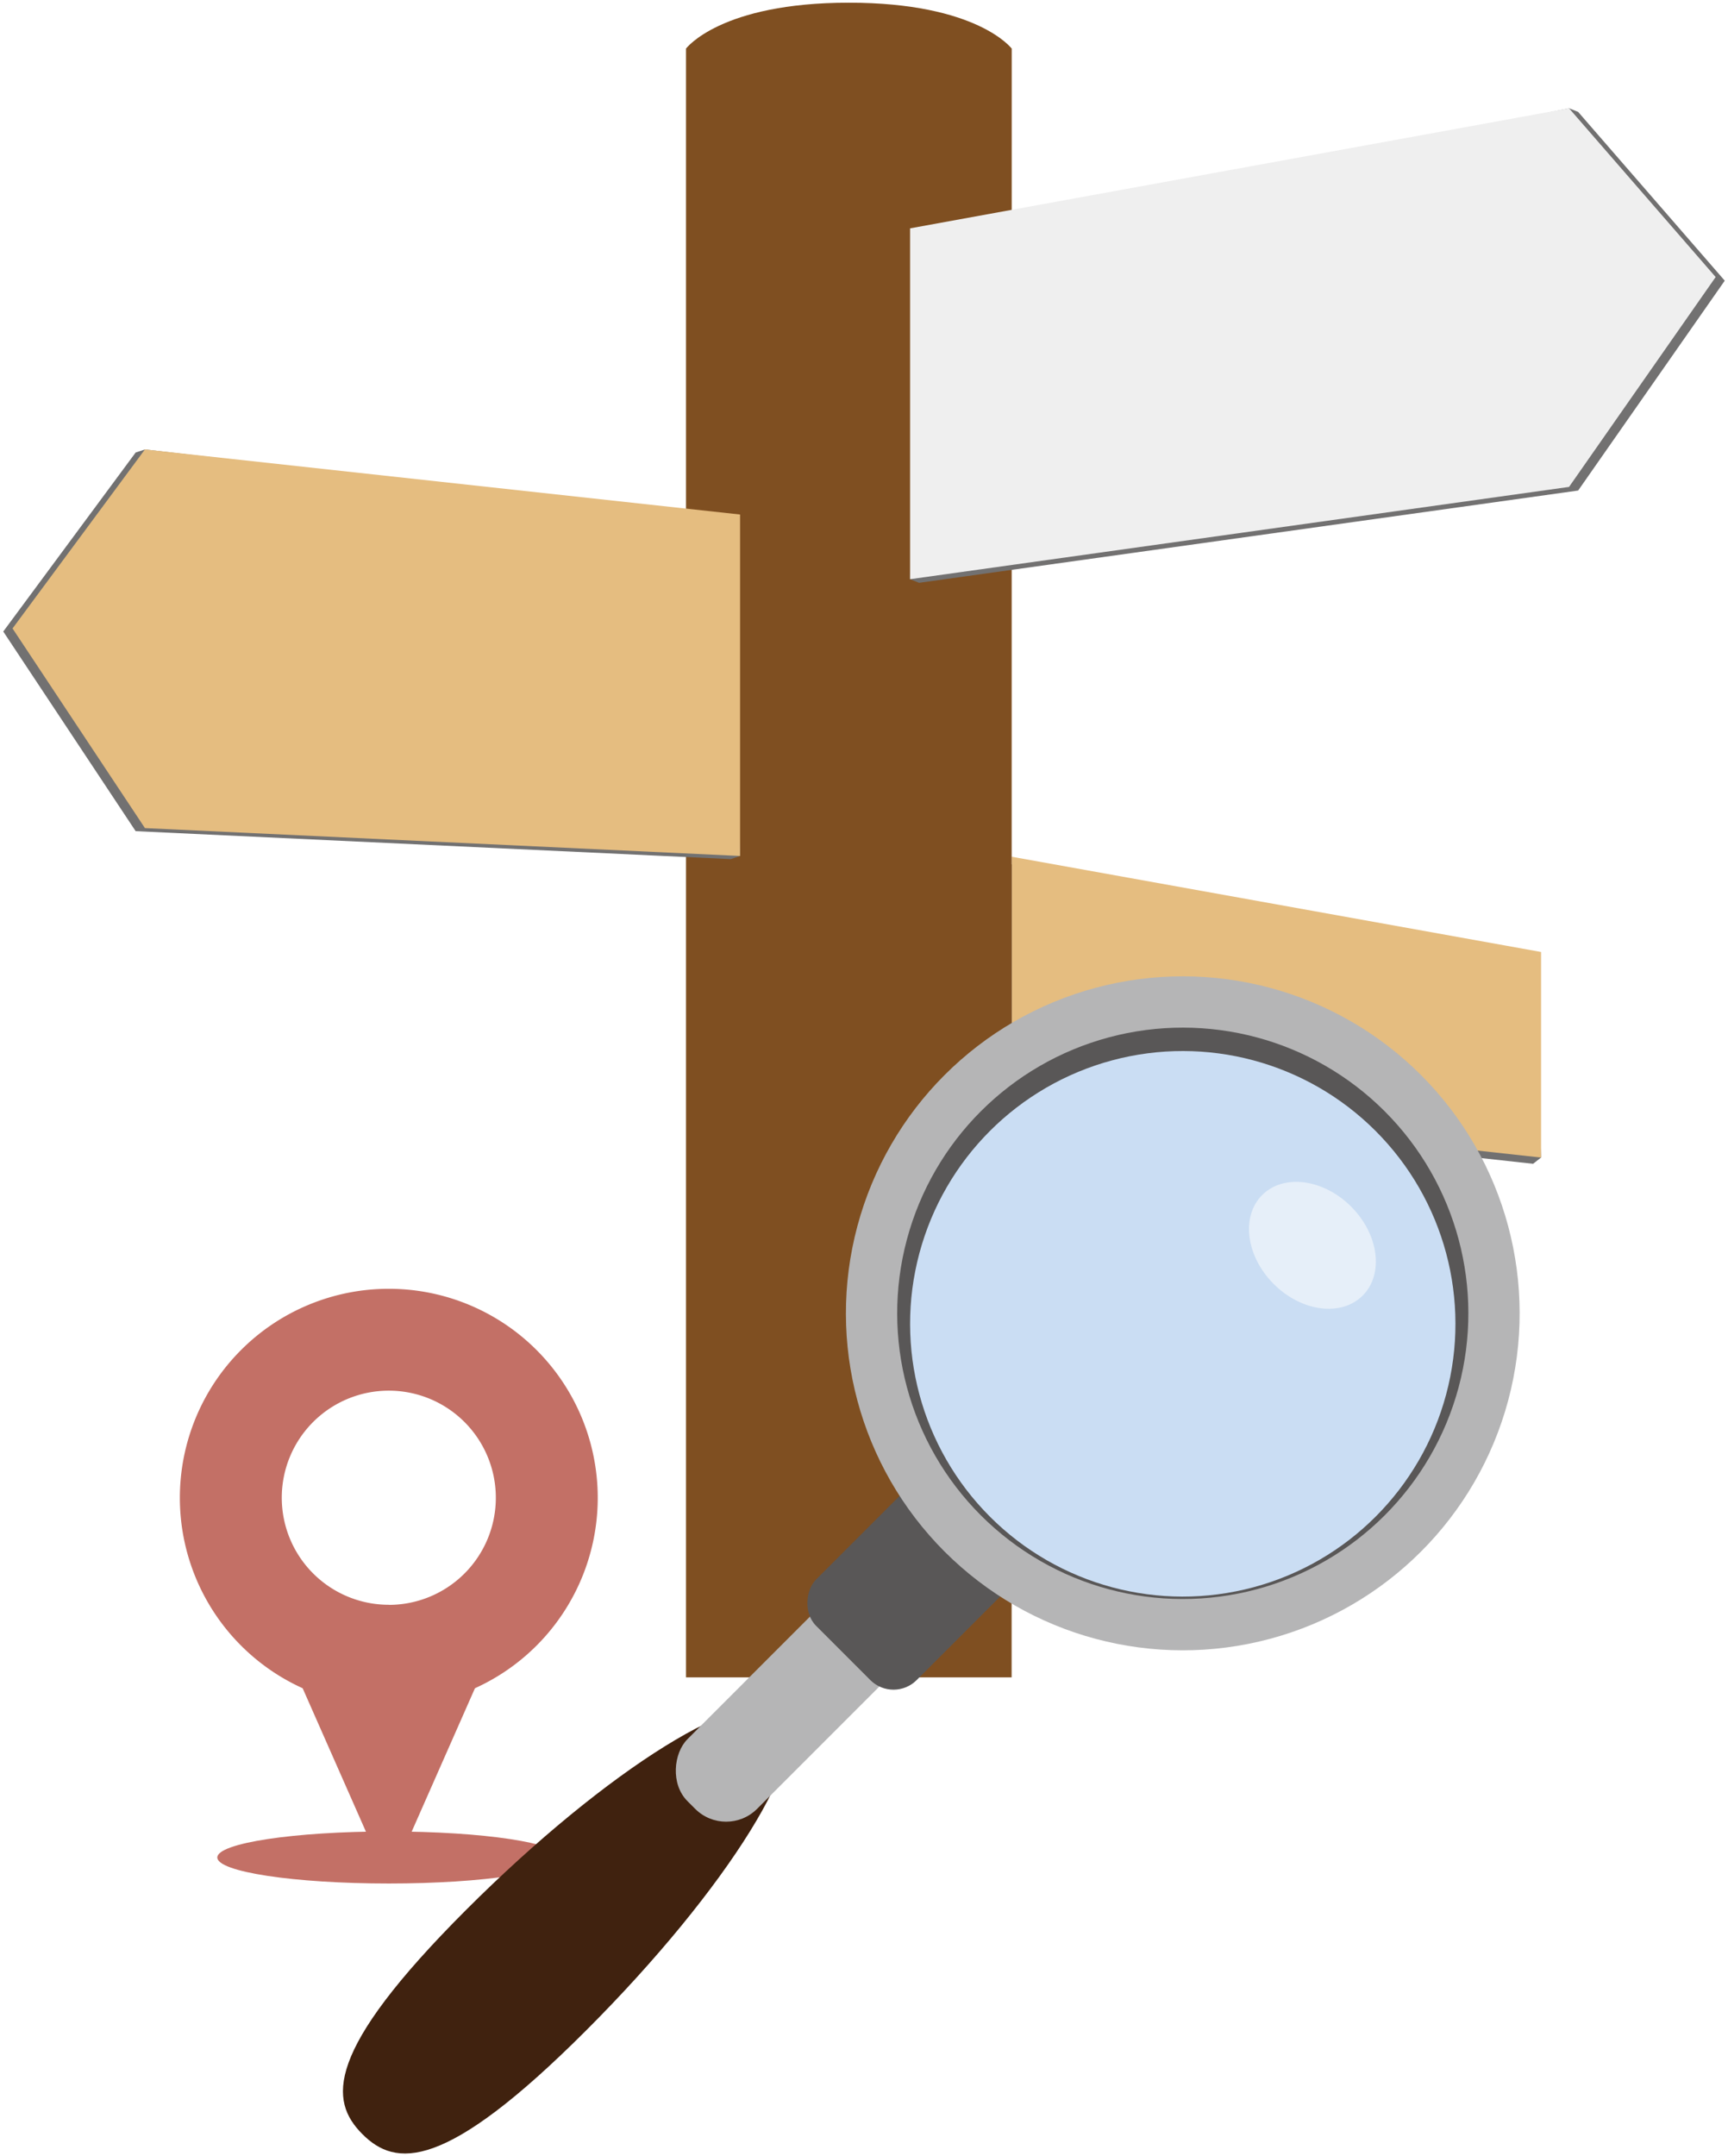 <svg id="レイヤー_1" data-name="レイヤー 1" xmlns="http://www.w3.org/2000/svg" width="186" height="232" viewBox="0 0 186 232"><defs><style>.cls-1{fill:#727171;}.cls-2{fill:#e5bd80;}.cls-3{fill:#7f4f21;}.cls-4{fill:#efefef;}.cls-5{fill:#c37066;}.cls-6{fill:#40220f;}.cls-7{fill:#b5b5b6;}.cls-8{fill:#595757;}.cls-9{fill:#caddf3;}.cls-10{fill:#e6eff9;}</style></defs><title>アートボード 1</title><polygon class="cls-1" points="165.02 125.22 108.04 118.97 108.04 92.85 165.02 103.1 165.88 124.55 165.02 125.22"/><polygon class="cls-2" points="165.88 124.55 108.89 118.3 108.89 92.18 165.88 102.43 165.88 124.55"/><path class="cls-3" d="M108.89,180.48H73.84V5.23S77.52.29,91.37.29s17.53,4.94,17.53,4.94Z"/><polygon class="cls-1" points="169.87 52.78 98.93 62.71 97.96 62.32 98.93 25.96 168.89 11.65 169.87 12.04 185.65 30.2 169.87 52.78"/><polygon class="cls-4" points="168.89 52.39 97.96 62.32 97.96 24.57 168.89 11.65 184.67 29.81 168.89 52.39"/><polygon class="cls-1" points="14.6 89.43 78.66 92.44 79.66 92.1 78.66 55.69 15.6 48.36 14.6 48.69 0.35 67.95 14.6 89.43"/><polygon class="cls-2" points="15.6 89.1 79.66 92.1 79.66 55.36 15.6 48.36 1.35 67.62 15.6 89.1"/><path class="cls-5" d="M41.85,138.67a22.49,22.49,0,1,0,22.49,22.49A22.49,22.49,0,0,0,41.85,138.67Zm0,34a11.52,11.52,0,1,1,11.52-11.52A11.52,11.52,0,0,1,41.85,172.68Z"/><polygon class="cls-5" points="52.09 179.46 41.85 202.66 31.61 179.46 52.09 179.46"/><ellipse class="cls-5" cx="41.85" cy="199.86" rx="18.46" ry="2.8"/><path class="cls-6" d="M63.09,218.47C47.84,233.72,42.57,233.2,39,229.62s-4.1-8.85,11.15-24.1,30.52-24.72,34.09-21.14S78.35,203.22,63.09,218.47Z"/><rect class="cls-7" x="79.52" y="169.08" width="10.6" height="29.44" rx="4.71" ry="4.71" transform="translate(154.81 -6.14) rotate(45)"/><rect class="cls-8" x="90.29" y="160.5" width="15.31" height="20.33" rx="3.53" ry="3.53" transform="translate(149.37 -19.27) rotate(45)"/><circle class="cls-7" cx="127.31" cy="141.31" r="36.26" transform="translate(-62.63 131.41) rotate(-45)"/><circle class="cls-8" cx="127.31" cy="141.31" r="30.74" transform="translate(-62.63 131.41) rotate(-45)"/><circle class="cls-9" cx="127.31" cy="142.44" r="29.35" transform="translate(-63.43 131.74) rotate(-45)"/><ellipse class="cls-10" cx="141.27" cy="133.99" rx="5.89" ry="7.65" transform="translate(-53.37 139.14) rotate(-45)"/></svg>
